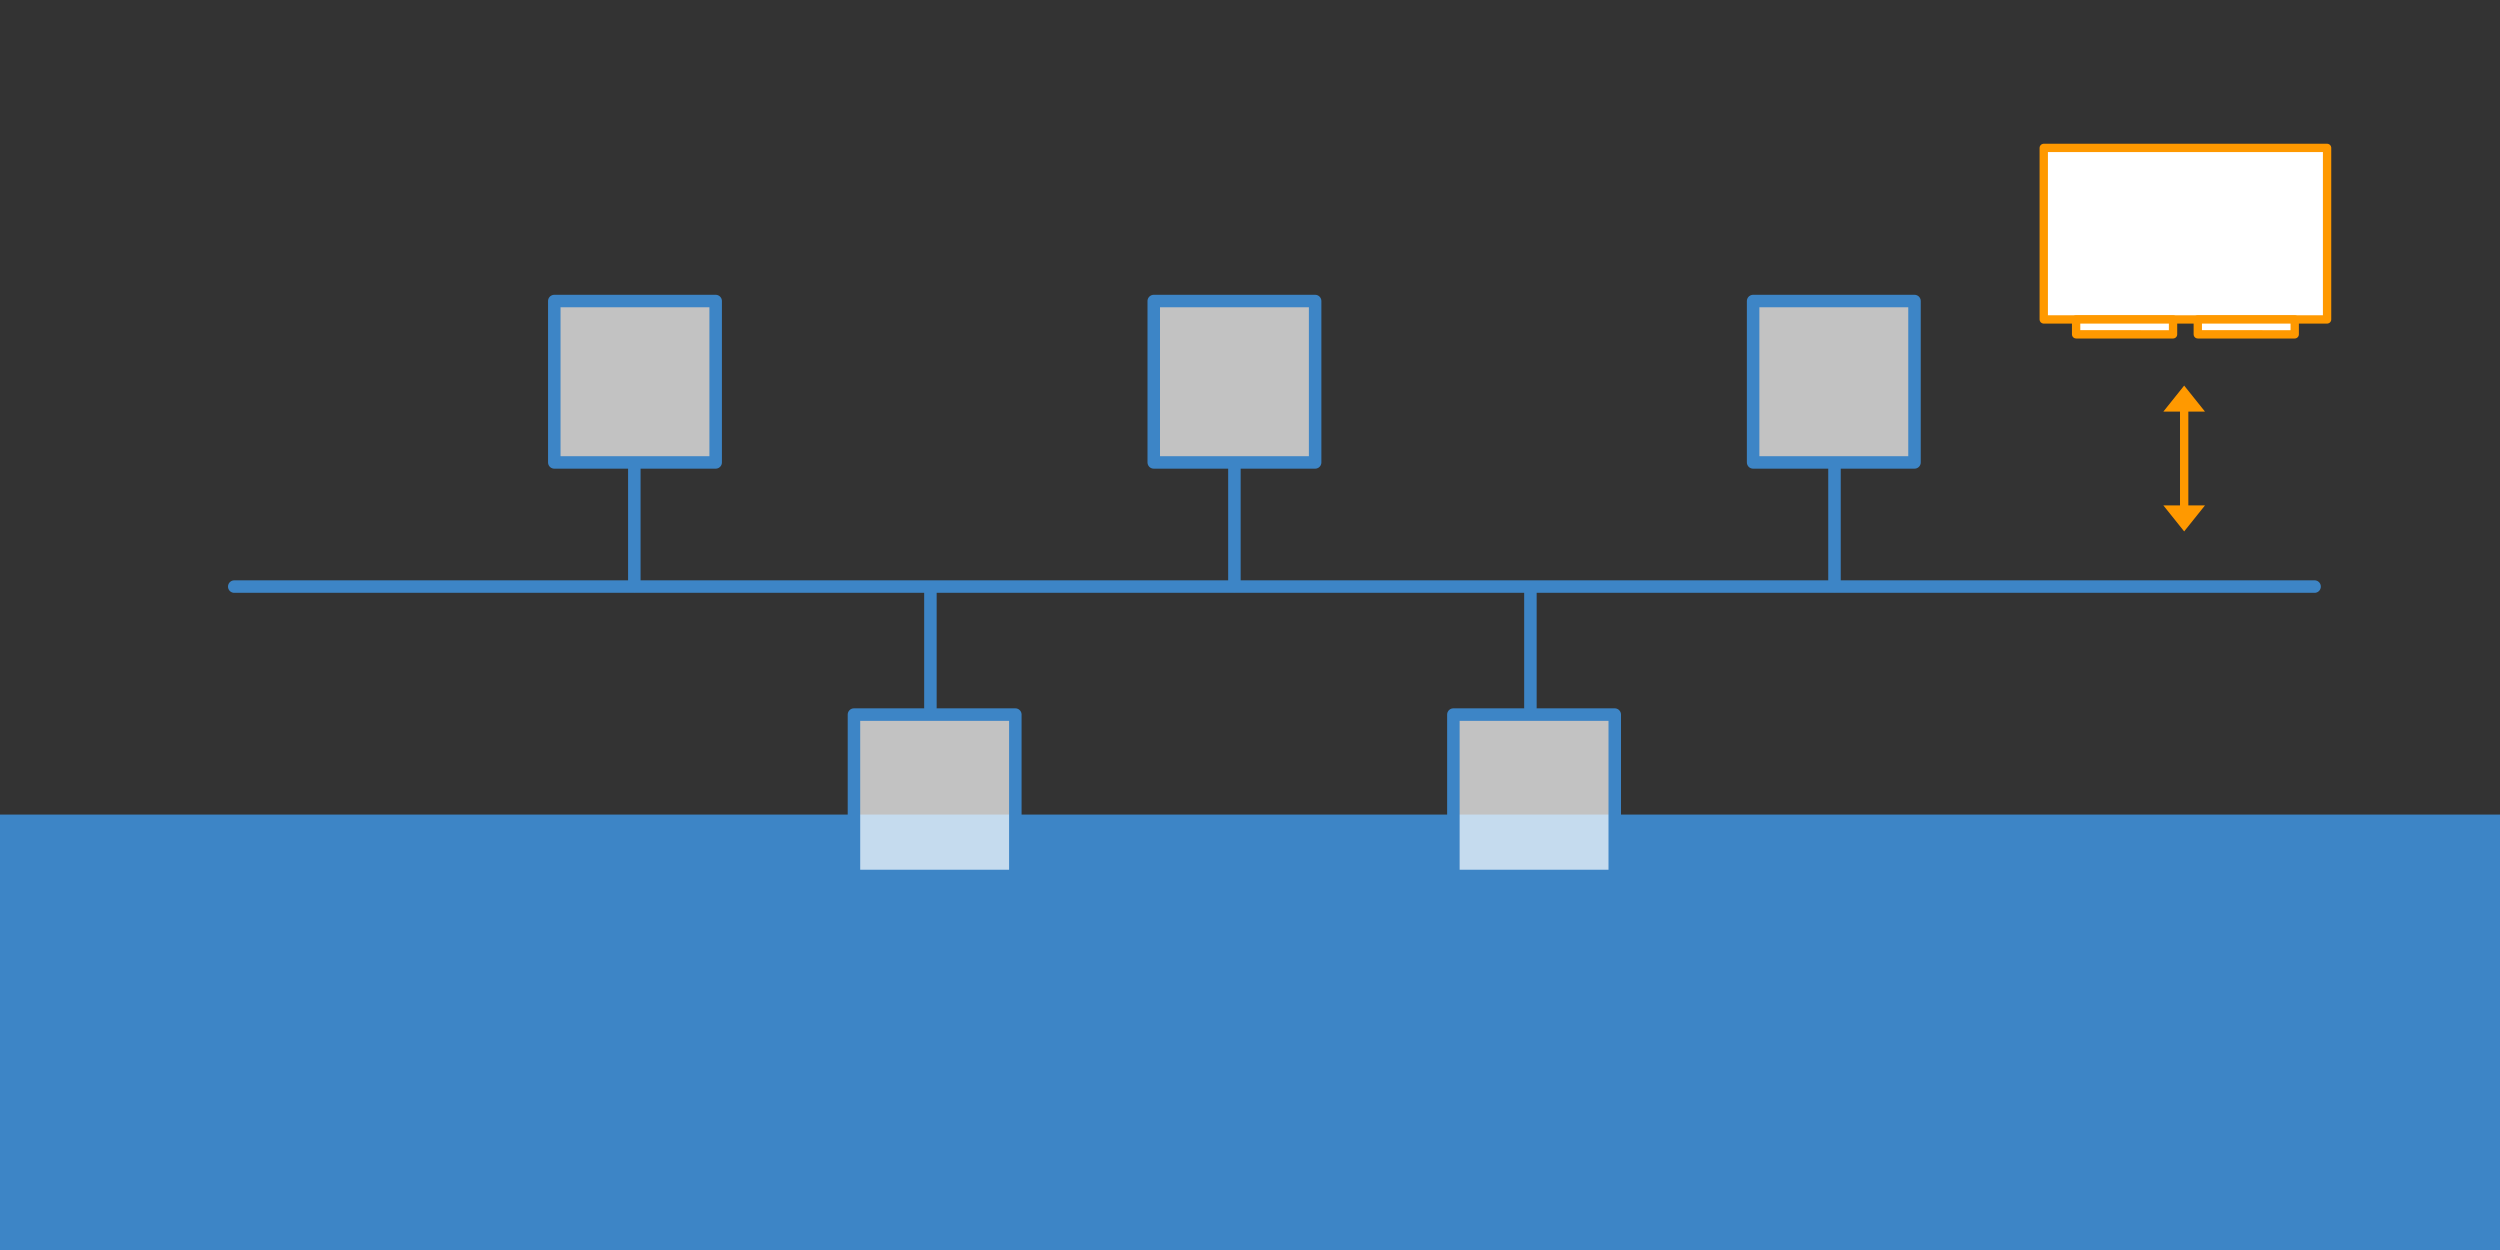 <svg xmlns="http://www.w3.org/2000/svg" xmlns:xlink="http://www.w3.org/1999/xlink" width="600" height="300" stroke="#000" stroke-linecap="round" stroke-linejoin="round" fill="#fff" fill-rule="evenodd"><rect width="100%" height="100%" fill="#333333" stroke="none"/><defs><path d="M0 0l4 5h-8z" stroke="none" id="A"></path></defs><path fill="#3d85c6" stroke="none" d="M-.5 195.5h601v105H-.5z"></path><g fill-opacity=".7" stroke="#3d85c6" stroke-width="3"><path d="M276.9 72.25h38.73v38.73H276.9zm143.85 0h38.73v38.73h-38.73zm-215.8 99.25h38.73v38.73h-38.73zm143.86 0h38.73v38.73h-38.73z"></path><path d="M56.22 140.78H555.5M133.03 72.25h38.73v38.73h-38.73z"></path><path d="M152.24 111.8v28.8m144.02-28.8v28.8m144.02-28.8v28.8m-216.98.5v28.8m144-28.8v28.8"></path></g><g transform="translate(490.5 35.5)" stroke="#f90"><g stroke-width="2"><path d="M0 0h68v41.16H0z"></path><path d="M7.77 41.16h23.26v3.58H7.77zm29.2 0h23.26v3.58H36.97z"></path></g><g transform="translate(33.7 57.04)"><path fill="none" d="M0 5.63v23.75" stroke-width="2"></path><g stroke-width="1.6" fill="#f90"><use y="28" xlink:href="#A" transform="matrix(-1.25 0 0 -1.25 0 70)"></use><use xlink:href="#A" transform="matrix(1.25 0 0 1.25 0 0)"></use></g></g></g></svg>